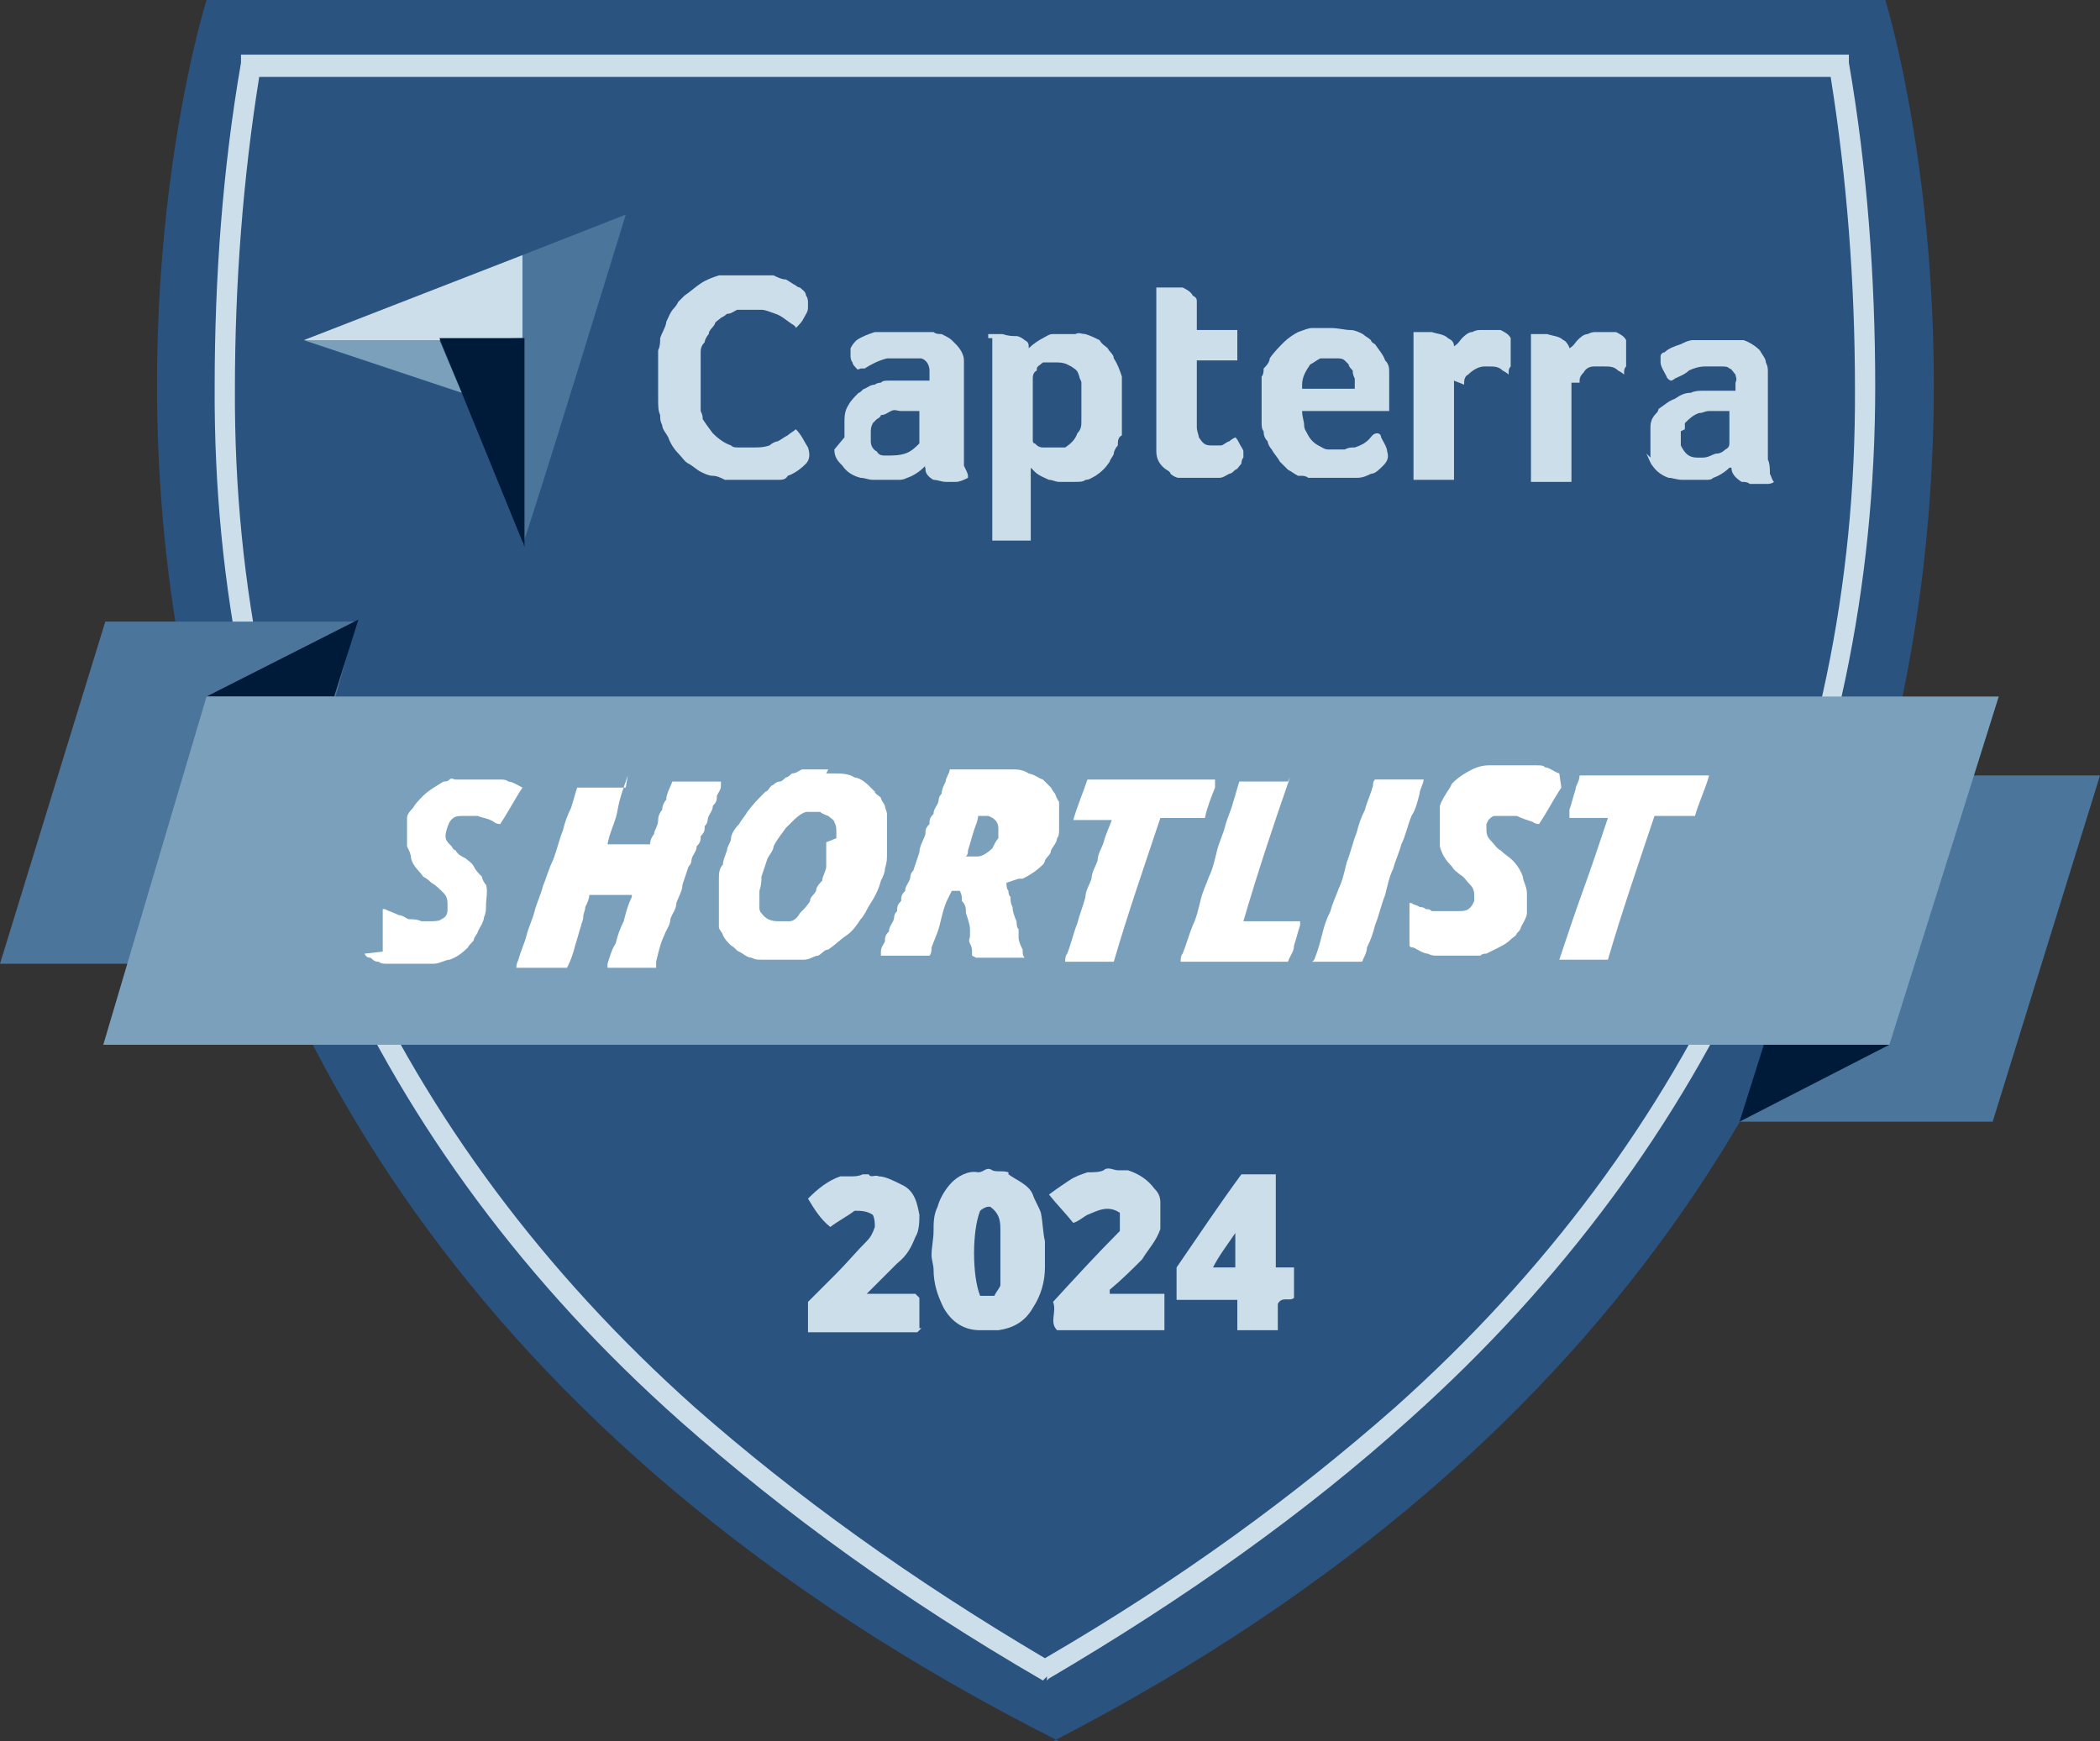 <?xml version="1.0" encoding="UTF-8"?>
<svg xmlns="http://www.w3.org/2000/svg" version="1.1" viewBox="0 0 103.7 86">
  <rect x="0" y="0" width="103.7" height="86" fill="#333333" stroke="none"/>
  <defs>
    <style>
      .cls-1 {
        fill: #ccdeea;
      }

      .cls-2 {
        fill: #7aa0bc;
      }

      .cls-3 {
        fill: #fff;
      }

      .cls-4 {
        fill: #2b5380;
      }

      .cls-5 {
        fill: #4c759b;
      }

      .cls-6 {
        fill: #001b39;
      }
    </style>
  </defs>
  <!-- Generator: Adobe Illustrator 28.6.0, SVG Export Plug-In . SVG Version: 1.2.0 Build 709)  -->
  <g>
    <g id="Layer_1">
      <polygon class="cls-5" points="85.9 55.4 98.4 55.4 103.7 38.3 96.9 38.3 85.9 55.4"/>
      <path class="cls-4" d="M52.3,86C-7.5,55.9,10.2,0,10.2,0h82.9s17.3,55.9-41.1,86"/>
      <path id="Path_1162" class="cls-1" d="M15,16.8h6.7c0,0,4.1-.1,4.1-.1v-4.1s-10.8,4.2-10.8,4.2Z"/>
      <path id="Path_1163" class="cls-5" d="M25.8,12.6v14.3c.1,0,5.1-16.3,5.1-16.3l-5.1,2Z"/>
      <path id="Path_1164" class="cls-6" d="M25.8,16.7h-4.1s4.2,10.3,4.2,10.3v-10.3Z"/>
      <path id="Path_1165" class="cls-2" d="M15,16.8l7.8,2.6-1.1-2.6h-6.7Z"/>
      <g>
        <path class="cls-1" d="M72.3,19c0-.2,0-.4.2-.5.2-.2.5-.4.8-.4h.2c.3,0,.5,0,.7.2,0,0,.2.1.3.2,0,0,0,0,0-.1,0-.1,0-.2.1-.3,0,0,0-.2,0-.3s0-.2,0-.3c0,0,0-.2,0-.3,0-.2,0-.3,0-.5-.1-.2-.3-.3-.5-.4,0,0,0,0-.2,0,0,0-.1,0-.2,0-.2,0-.4,0-.6,0-.1,0-.2,0-.4.1-.2,0-.4.2-.5.3-.1.1-.2.3-.4.4,0-.2-.1-.3-.3-.4-.2-.2-.5-.2-.8-.3,0,0,0,0-.2,0,0,0-.2,0-.2,0s-.1,0-.2,0c-.1,0-.2,0-.3,0v7.3h2c0-1.6,0-3.2,0-4.9Z"/>
        <path class="cls-1" d="M62.3,20.5c0,.1,0,.3,0,.4h0c0,.1,0,.3.1.4,0,.1,0,.3.2.5,0,.1.1.3.2.4.1.2.3.4.4.6.1.1.2.2.4.4.2.1.3.2.5.3,0,0,.2,0,.2,0,0,0,.2,0,.3.1.1,0,.2,0,.3,0,0,0,.2,0,.2,0,0,0,.2,0,.3,0,0,0,.2,0,.3,0,.2,0,.5,0,.8,0,.2,0,.3,0,.5,0,.3,0,.5-.1.7-.2.2,0,.4-.2.6-.4.2-.2.3-.4.2-.7,0-.2-.2-.5-.3-.7,0,0,0-.2-.2-.2-.2,0-.3.2-.4.3-.2.2-.4.3-.7.4-.2,0-.3,0-.5.1-.2,0-.7,0-.8,0-.2,0-.3-.1-.5-.2-.2-.1-.4-.3-.5-.5-.1-.2-.2-.3-.2-.5,0-.2-.1-.4-.1-.7h4.3c0-.1,0-.2,0-.3,0-.1,0-.2,0-.3v-.3c0-.2,0-.4,0-.6,0,0,0-.1,0-.2,0,0,0-.1,0-.2,0-.2,0-.4-.2-.6-.1-.3-.3-.5-.5-.8,0,0-.2-.1-.2-.2-.1-.1-.3-.2-.4-.3-.2-.1-.4-.2-.6-.2-.3,0-.6-.1-1-.1-.1,0-.2,0-.4,0-.2,0-.3,0-.5,0-.2,0-.4.1-.7.2-.2.1-.5.3-.7.5-.2.2-.5.5-.7.8,0,.2-.2.4-.3.5,0,.1,0,.3-.1.4,0,.1,0,.3,0,.5,0,.2,0,.3,0,.5,0,.1,0,.2,0,.4,0,.1,0,.2,0,.3ZM64.3,19s0,0,0,0c0-.4.2-.7.4-1,.2-.1.3-.2.5-.3.2,0,.4,0,.7,0,0,0,.1,0,.2,0,0,0,.2,0,.3.1,0,0,.1.1.2.2,0,.1.1.2.2.3,0,.1,0,.2.1.4,0,0,0,.2,0,.2,0,0,0,.2,0,.3h-2.6c0,0,0-.1,0-.2Z"/>
        <path class="cls-1" d="M78,18.9c0-.2,0-.3.2-.5.1-.2.3-.3.5-.3,0,0,.1,0,.2,0,0,0,.2,0,.3,0,.3,0,.5,0,.7.2,0,0,.2.1.3.2,0,0,0,0,0-.1,0-.1,0-.2.1-.3,0,0,0-.2,0-.2,0,0,0-.2,0-.3,0,0,0-.2,0-.3,0-.2,0-.3,0-.5-.1-.2-.3-.3-.5-.4,0,0,0,0-.2,0,0,0-.1,0-.2,0-.2,0-.4,0-.6,0-.1,0-.2,0-.4.1-.2,0-.4.2-.5.3-.1.1-.2.3-.4.4,0-.1-.2-.4-.3-.4-.2-.2-.5-.2-.8-.3,0,0,0,0-.1,0,0,0-.2,0-.2,0,0,0-.1,0-.2,0-.1,0-.2,0-.3,0v7.3h2c0-1.6,0-3.2,0-4.9Z"/>
        <path class="cls-1" d="M49,16.7h0v9.9s0,0,0,.1,0,0,0,0c0,0,0,0,.1,0h1.8v-3.6c0,0,.1.1.2.2.2.2.5.3.7.4.2,0,.3.1.5.1.3,0,.5,0,.8,0,.2,0,.4,0,.5-.1.2,0,.3-.1.5-.2.3-.2.5-.4.7-.7,0-.1.2-.3.2-.4s.1-.3.2-.4c0-.2,0-.4.2-.5,0-.2,0-.4,0-.5,0-.2,0-.5,0-.7,0-.2,0-.5,0-.7s0,0,0-.1c0,0,0-.1,0-.2s0-.1,0-.2c0-.2,0-.3,0-.5-.1-.3-.2-.6-.4-.9,0-.2-.2-.3-.3-.5-.1-.1-.3-.2-.4-.4-.2-.1-.4-.2-.7-.3-.2,0-.3-.1-.5,0h0c-.2,0-.3,0-.5,0,0,0-.1,0-.2,0s-.2,0-.2,0c0,0-.1,0-.2,0-.2,0-.3.1-.5.2-.2.1-.5.3-.7.5,0-.2,0-.3-.2-.4-.1-.1-.3-.2-.4-.2-.2,0-.4,0-.7-.1-.2,0-.3,0-.5,0,0,0-.1,0-.2,0,0,0,0,.1,0,.2ZM51.2,18.2c0-.1.2-.2.3-.3,0,0,.1,0,.2,0,.1,0,.3,0,.4,0,.2,0,.4,0,.6.1,0,0,0,0,.2.1.3.2.3.2.4.5,0,.1.1.2.1.3,0,.1,0,.2,0,.3,0,0,0,.2,0,.2,0,.3,0,.6,0,.8s0,.2,0,.3c0,0,0,.2,0,.3,0,.2,0,.4-.2.6-.1.3-.3.5-.6.7,0,0-.1,0-.2,0,0,0,0,0-.2,0,0,0-.1,0-.2,0-.2,0-.4,0-.5,0-.2,0-.3-.1-.4-.2,0,0,0,0,0,0-.1,0-.1-.1-.1-.2v-3c0-.1,0-.3.2-.4Z"/>
        <path class="cls-1" d="M57.1,21.7c0,0,0,.2,0,.3,0,0,0,.2,0,.3,0,.4.2.7.5.9,0,0,.2.1.2.2.1.1.3.2.4.2,0,0,.1,0,.2,0,0,0,.1,0,.2,0s.2,0,.2,0c.2,0,.3,0,.5,0,.2,0,.3,0,.5,0,.1,0,.2,0,.4,0,.2,0,.3-.1.5-.2.1,0,.2-.1.3-.2.1,0,.2-.2.3-.3,0,0,0-.2.1-.3,0,0,0,0,0-.1,0,0,0-.2,0-.2,0-.1-.1-.2-.2-.4s-.1-.2-.2-.3c0,0-.2.1-.3.2-.1,0-.3.2-.4.2-.1,0-.2,0-.3,0,0,0-.1,0-.2,0-.3,0-.4-.1-.6-.4,0-.1-.1-.3-.1-.5v-3.3h2v-1.5h-2v-1c0-.1,0-.2,0-.4,0,0,0,0,0,0,0-.1,0-.2-.2-.3-.1-.2-.3-.3-.5-.4-.2,0-.3,0-.5,0-.1,0-.3,0-.4,0-.1,0-.2,0-.4,0h0v4.5c0,.5,0,1,0,1.5,0,.5,0,1,0,1.4Z"/>
        <path class="cls-1" d="M81.3,22.4c.1.2.2.5.3.6.2.3.5.5.8.6.2,0,.4.1.7.1.4,0,.7,0,1.1,0,.2,0,.3,0,.4-.1.3-.1.6-.3.8-.5,0,0,0,0,.1,0,0,.3.2.5.5.7.1,0,.3,0,.4.1.1,0,.6,0,.7,0,0,0,.2,0,.2,0,0,0,.2,0,.3-.1-.1-.1-.1-.2-.2-.4,0-.2,0-.5-.1-.7,0-.1,0-.2,0-.4,0-.1,0-.2,0-.4v-3.1c0,0,0-.2,0-.2,0,0,0-.1,0-.2,0-.2,0-.3-.1-.5,0-.2-.2-.4-.3-.6-.2-.2-.5-.4-.8-.5,0,0-.2,0-.2,0s-.2,0-.2,0c0,0-.2,0-.2,0,0,0-.2,0-.3,0,0,0-.2,0-.3,0-.1,0-.2,0-.4,0-.1,0-.2,0-.3,0-.2,0-.3,0-.4,0,0,0-.2,0-.2,0-.2,0-.4.1-.6.2-.3.1-.6.2-.8.4-.1,0-.2.1-.2.2,0,.1,0,.2,0,.3,0,.2.2.5.3.7,0,0,0,.1.2.2,0,0,.1,0,.2-.1.2-.1.5-.2.7-.4.2-.1.5-.2.8-.2.3,0,.5,0,.8,0,.2,0,.3,0,.4.1.1,0,.2.2.3.3,0,.1.1.2,0,.4,0,0,0,0,0,0,0,.1,0,.2,0,.4-.1,0-.2,0-.3,0,0,0-.2,0-.2,0-.2,0-.3,0-.5,0-.2,0-.4,0-.6,0-.2,0-.4,0-.6.1-.3,0-.5.1-.8.3-.3.1-.5.3-.8.5,0,0,0,.1-.1.2-.2.2-.3.4-.3.7,0,0,0,.1,0,.2,0,0,0,.1,0,.2,0,0,0,.1,0,.2,0,.1,0,.2,0,.4,0,.2,0,.3,0,.5ZM83.2,21.2c0,0,0-.1,0-.2s0,0,0-.1c.2-.2.4-.4.7-.5.2,0,.3-.1.5-.1,0,0,.2,0,.3,0,.1,0,.3,0,.4,0,0,0,.2,0,.3,0,0,.5,0,1,0,1.5,0,.2,0,.3-.2.4,0,0-.2.2-.4.2-.2,0-.4.2-.7.2-.1,0-.2,0-.3,0-.4,0-.6-.2-.8-.6,0,0,0-.1,0-.2s0-.1,0-.2c0,0,0-.2,0-.3Z"/>
        <path class="cls-1" d="M32.5,19.5c0,.1,0,.2,0,.3,0,.2,0,.5.1.7,0,.2,0,.3.1.5,0,.2.2.4.3.6.1.3.3.6.5.8.2.2.3.4.5.5.2.1.4.3.6.4.2.1.4.2.6.2.2,0,.4.1.6.2,0,0,.2,0,.2,0,0,0,.2,0,.3,0,0,0,.2,0,.3,0,.4,0,.7,0,1.1,0,0,0,.1,0,.2,0s.1,0,.2,0c.1,0,.2,0,.3,0,.2,0,.4,0,.5-.2.3-.1.6-.3.9-.6.2-.2.2-.5.1-.8-.2-.3-.3-.6-.6-.9-.1.1-.3.2-.4.3-.2.1-.3.2-.5.3-.1,0-.3.1-.4.2-.3.1-.5.1-.8.1-.1,0-.3,0-.4,0,0,0-.2,0-.3,0-.2,0-.3,0-.4-.1-.3-.1-.6-.3-.9-.6-.3-.4-.3-.4-.5-.7,0-.1,0-.2-.1-.4,0-.1,0-.3,0-.4,0,0,0-.2,0-.2,0,0,0-.2,0-.2,0,0,0-.2,0-.3,0-.1,0-.2,0-.3,0-.1,0-.2,0-.3s0-.2,0-.3,0-.3,0-.5c0,0,0-.2,0-.2,0,0,0-.2,0-.2,0-.1,0-.3.2-.5,0-.1.1-.3.2-.4,0-.2.2-.3.3-.5,0-.1.2-.2.3-.3,0,0,.2-.1.3-.2.2,0,.3-.1.5-.2.2,0,.4,0,.5,0,.1,0,.3,0,.4,0,0,0,.2,0,.3,0,.2,0,.4.1.7.2.3.1.5.3.8.5,0,0,.2.1.2.2.2-.2.3-.3.4-.5.1-.2.2-.3.2-.5,0,0,0-.2,0-.3,0,0,0-.2-.1-.3,0-.2-.2-.3-.3-.4,0,0-.1,0-.2-.1-.2-.1-.3-.2-.5-.3-.2,0-.4-.1-.6-.2,0,0-.2,0-.2,0,0,0-.2,0-.2,0,0,0-.2,0-.2,0,0,0-.2,0-.3,0,0,0-.2,0-.2,0-.2,0-.3,0-.5,0-.2,0-.5,0-.7,0-.1,0-.3,0-.4,0-.3.1-.6.2-.9.4-.3.2-.5.4-.8.6,0,0-.2.2-.3.3,0,0-.1.2-.2.3-.2.2-.3.5-.4.7,0,.2-.2.5-.3.8,0,.2,0,.4-.1.6,0,0,0,.2,0,.3,0,0,0,.1,0,.2s0,.1,0,.2c0,.2,0,.5,0,.8,0,.2,0,.5,0,.7Z"/>
        <path class="cls-1" d="M41.2,22.2c0,.4.2.6.4.8.2.3.5.5.9.6.2,0,.4.1.6.1.4,0,.8,0,1.2,0,.2,0,.3,0,.5-.1.3-.1.6-.3.8-.5s0,0,.1,0c0,0,0,0,0,.1,0,.2.2.4.4.5.2,0,.4.1.6.1.2,0,.3,0,.5,0,.2,0,.4-.1.6-.2,0,0,0,0,0-.1,0-.1-.1-.3-.2-.5,0,0,0-.1,0-.2,0,0,0-.2,0-.2,0-.2,0-.4,0-.6v-2.9c0-.1,0-.3,0-.5s0-.3,0-.4c0-.1,0-.2,0-.4,0-.3-.2-.6-.4-.8,0,0-.1-.1-.2-.2-.1-.1-.3-.2-.5-.3-.1,0-.3,0-.4-.1-.2,0-.3,0-.5,0,0,0-.2,0-.3,0,0,0-.2,0-.3,0-.2,0-.4,0-.6,0-.2,0-.4,0-.6,0-.1,0-.2,0-.3,0-.1,0-.2,0-.3,0-.3.1-.6.2-.9.4-.1.1-.2.2-.3.4,0,0,0,0,0,.1,0,0,0,.2,0,.3,0,0,0,.2.1.3,0,.1.1.2.2.3,0,0,0,.1.2,0,0,0,0,0,.2,0,.3-.2.7-.4,1.1-.5.2,0,.3,0,.5,0,.3,0,.5,0,.8,0,0,0,.1,0,.2,0s.1,0,.2,0c.3.1.4.4.4.6,0,.2,0,.3,0,.5-.2,0-.3,0-.5,0-.2,0-.3,0-.5,0-.2,0-.4,0-.6,0,0,0-.1,0-.2,0,0,0-.2,0-.2,0-.2,0-.3,0-.4.1,0,0-.2,0-.3.1-.2,0-.3.1-.5.2-.1,0-.2.2-.3.2-.2.2-.4.4-.5.6-.2.3-.2.6-.2.9,0,.2,0,.4,0,.5,0,0,0,.2,0,.2ZM43,21.4c0-.2,0-.3.1-.5,0,0,0,0,0,0,0,0,.2-.2.2-.2,0,0,.2-.1.2-.2.2,0,.3-.1.5-.2s.3,0,.5,0c.1,0,.2,0,.4,0,.2,0,.3,0,.5,0v1.5s0,.1,0,.1c-.2.2-.4.4-.7.5-.3.1-.6.1-1,.1-.1,0-.3,0-.4-.2-.2-.1-.3-.3-.3-.5,0-.1,0-.2,0-.3Z"/>
      </g>
      <polygon class="cls-6" points="85.9 55.4 87.1 51.6 93.3 51.6 85.9 55.4"/>
      <path class="cls-1" d="M51.7,83v-.2c0,0-.2.2-.2.2-6.9-4-12.7-8.2-17.9-12.8-15.2-13.5-23.1-31.2-23-51.1,0-5.4.4-10.8,1.3-16v-.4h79.4v.4c.9,5.2,1.3,10.6,1.3,16,0,19.8-7.9,37.5-23,51-5.1,4.6-11,8.8-17.8,12.8ZM12.8,3.8c-.8,5-1.2,10.2-1.2,15.4-.1,19.6,7.8,37,22.7,50.3,5,4.4,10.7,8.5,17.3,12.4,6.7-3.9,12.3-8,17.3-12.4,14.9-13.3,22.8-30.8,22.7-50.3,0-5.2-.4-10.4-1.2-15.4,0,0-77.6,0-77.6,0Z"/>
      <polygon class="cls-5" points="6.3 47.6 0 47.6 5.2 30.7 17.6 30.7 12.9 47.6 6.3 47.6"/>
      <polygon class="cls-6" points="17.7 30.6 16.5 34.4 10.2 34.4 17.7 30.6"/>
      <polygon class="cls-2" points="10.2 34.4 98.7 34.4 93.3 51.6 5.1 51.6 10.2 34.4"/>
      <g>
        <path class="cls-3" d="M31,38.3c-.2.6-.4,1.1-.5,1.7s-.4,1.1-.5,1.7c.2,0,1.7,0,2.1,0,0-.2.1-.4.2-.5,0-.2.2-.4.2-.7,0-.2.1-.4.2-.5,0-.2.1-.4.2-.5,0-.3.2-.6.3-.9,0,0,0,0,0,0,0,0,0,0,.1,0h2.3c0,0,0,.2,0,.2,0,.2-.1.3-.2.5,0,.2,0,.3-.2.5,0,.2-.1.3-.2.5s0,.3-.2.5c0,.2,0,.3-.2.5,0,.2,0,.3-.2.5,0,.2-.1.3-.2.5s0,.3-.2.5c-.1.3-.2.6-.3.9,0,.3-.2.6-.3.9,0,.3-.2.5-.3.8,0,.3-.2.5-.3.8-.2.4-.3.9-.4,1.3,0,0,0,.2,0,.3h-2.4c0,0,0-.2,0-.2.1-.3.2-.7.4-1,.1-.4.2-.7.4-1.1.1-.4.2-.8.4-1.2,0,0,0,0,0-.1h-2.1c0,.2-.1.4-.2.6,0,.2-.1.3-.1.5s-.1.3-.1.4c-.1.3-.2.7-.3,1-.1.4-.2.7-.4,1.1,0,0,0,0-.1,0h-2.4c0-.1,0-.2.1-.4.1-.4.3-.8.4-1.2.1-.4.3-.8.4-1.2.1-.4.3-.8.4-1.2.2-.5.3-.9.5-1.3.2-.5.3-1,.5-1.5.1-.4.2-.7.4-1.1.1-.3.2-.7.3-1,0,0,0,0,.1,0h0c.7,0,1.5,0,2.3,0Z"/>
        <path class="cls-3" d="M40.8,38.2h.4c.3,0,.7,0,1,.2.2,0,.5.2.7.4,0,0,.2.2.3.3,0,.1.2.2.3.3,0,.1.1.2.2.4,0,.1.1.3.1.4,0,0,0,.1,0,.2,0,0,0,.1,0,.2,0,0,0,.2,0,.3,0,0,0,.2,0,.3,0,.2,0,.4,0,.5,0,.2,0,.3,0,.5,0,.2,0,.4-.1.7,0,.2-.1.4-.2.6-.1.4-.3.8-.5,1.1-.2.3-.3.6-.5.8-.2.3-.4.6-.7.8-.3.2-.6.5-.9.7-.2,0-.3.2-.5.3-.2,0-.4.2-.7.2,0,0-.2,0-.3,0,0,0-.2,0-.3,0,0,0,0,0,0,0-.2,0-.5,0-.7,0-.1,0-.2,0-.3,0-.2,0-.3,0-.5,0-.2,0-.3,0-.5-.1-.2,0-.4-.2-.6-.3-.1,0-.2-.2-.4-.3-.2-.2-.3-.3-.4-.5,0-.1-.2-.3-.2-.4s0-.2,0-.2c0,0,0-.2,0-.2,0,0,0-.2,0-.3s0-.2,0-.4c0-.1,0-.2,0-.4s0-.2,0-.3c0,0,0-.2,0-.3,0,0,0-.2,0-.3,0-.2,0-.5.2-.7,0-.2.1-.4.2-.7,0-.2.2-.4.2-.6,0-.2.2-.5.4-.7.1-.2.3-.4.4-.6.3-.4.6-.7.9-1,.1,0,.2-.2.3-.3.1,0,.2-.2.4-.2.1,0,.2-.1.3-.2.1,0,.2-.1.3-.2.2,0,.3-.1.5-.2,0,0,.2,0,.3,0s0,0,.1,0c0,0,0,0,.1,0,0,0,0,0,0,0,.1,0,.3,0,.4,0,.2,0,.3,0,.4,0ZM41.3,41.4v-.3c0-.2,0-.3-.1-.5,0-.1-.2-.2-.3-.3,0,0-.3-.1-.4-.2-.1,0-.6,0-.7,0-.3.1-.5.3-.7.5,0,0-.2.2-.3.3-.2.3-.4.5-.6.9,0,.2-.2.4-.3.6-.1.3-.2.6-.3.9,0,.2,0,.4-.1.7,0,0,0,.1,0,.2s0,0,0,.2c0,0,0,0,0,.1,0,.1,0,.2,0,.3,0,.1,0,.2.1.3.2.3.5.4.8.4.1,0,.2,0,.3,0,.1,0,.2,0,.3,0,.2,0,.4-.2.5-.4.2-.2.4-.4.5-.6,0-.2.2-.3.3-.5,0-.2.2-.4.3-.5,0-.2.2-.5.2-.7,0,0,0-.2,0-.2,0,0,0-.2,0-.2s0-.2,0-.2c0,0,0-.2,0-.3s0-.2,0-.3c0,0,0,0,0,0Z"/>
        <path class="cls-3" d="M49.7,43.6c0,.1,0,.3.1.4,0,.1,0,.2.1.3,0,.2,0,.3.1.5,0,.2.1.5.2.7,0,.1,0,.3.1.4,0,.1,0,.2,0,.4,0,.2.1.4.2.6,0,.2,0,.3.1.4,0,0,0,0,0,0h-2.4c0,0,0,0-.2-.1,0,0,0-.1,0-.2,0-.1,0-.2-.1-.4s0-.2,0-.4c0,0,0-.2,0-.3,0-.2-.1-.5-.2-.8,0-.2,0-.4-.2-.6,0-.2,0-.3-.1-.5,0,0,0,0,0,0h-.4c0,0-.1.2-.2.4-.2.4-.3.9-.4,1.3-.1.4-.3.8-.4,1.1,0,.1,0,.3-.1.4,0,0,0,0,0,0h-2.4c0,0,0-.1,0-.2,0-.2.1-.3.2-.5,0-.2,0-.3.2-.5,0-.2.1-.3.2-.5s0-.3.2-.5c0-.2,0-.3.2-.5,0-.2,0-.3.2-.5,0-.2.1-.3.2-.5s0-.3.2-.5c.1-.3.2-.6.3-.9,0-.3.2-.6.3-.9,0-.2,0-.3.2-.5,0-.2,0-.3.2-.5,0-.2.1-.3.2-.5s0-.3.2-.5c0-.2.1-.4.2-.6,0-.2.2-.4.2-.6,0,0,0,0,0,0h2.4c.2,0,.5,0,.7,0,.2,0,.5,0,.8.2.4.1.4.2.7.3,0,0,.1.1.2.2,0,0,.1.1.2.2,0,0,.1.2.2.3,0,0,.1.3.2.4,0,.3,0,.6,0,.9,0,.2,0,.3,0,.5,0,.1,0,.3-.1.4,0,.2-.2.4-.3.6,0,.2-.2.3-.3.5,0,0,0,.1-.1.2-.3.3-.6.5-1,.7,0,0-.1,0-.2,0ZM47.6,42.3c.2,0,.5,0,.7,0h0c.2,0,.5-.2.7-.4h0c.1-.2.2-.4.3-.5,0-.2,0-.3,0-.5,0-.3-.2-.5-.5-.6-.2,0-.3,0-.5,0s0,0,0,0c0,.2-.1.4-.2.7-.1.3-.2.7-.3,1,0,.1,0,.2-.1.3Z"/>
        <path class="cls-3" d="M18.9,47c0,0,0-.1,0-.2,0,0,0,0,0,0,0-.1,0-.3,0-.4s0-.1,0-.2c0,0,0-.2,0-.2,0,0,0,0,0,0,0-.2,0-.3,0-.5,0,0,0-.1,0-.2,0,0,0-.1,0-.2s0-.1,0-.2c0,0,.1,0,.1,0,.2.1.5.2.7.3.2,0,.4.2.5.2.2,0,.4,0,.6.1.2,0,.4,0,.5,0s.4,0,.5-.1c.2-.1.3-.2.3-.5,0,0,0,0,0-.2,0-.2,0-.4-.2-.6-.2-.2-.4-.4-.6-.5-.1-.1-.2-.2-.4-.3-.2-.3-.5-.5-.6-.9,0-.2-.1-.4-.2-.6,0-.2,0-.4,0-.5,0,0,0-.1,0-.2,0,0,0-.2,0-.2,0,0,0-.2,0-.2,0-.1,0-.2,0-.3,0-.2.2-.4.3-.5.1-.2.3-.4.5-.6.3-.3.7-.5,1-.7.1,0,.2,0,.3-.1s.2,0,.3,0,.2,0,.3,0c.2,0,.4,0,.5,0s.4,0,.5,0c.2,0,.4,0,.6,0,.1,0,.2,0,.3,0,.1,0,.3,0,.4.1.2,0,.5.2.7.3,0,0,0,0,0,0-.4.6-.7,1.2-1.1,1.8,0,0-.2,0-.3-.1-.3-.2-.6-.2-.8-.3,0,0-.1,0-.2,0,0,0-.2,0-.3,0,0,0-.2,0-.3,0-.2,0-.4,0-.6.3-.1.2-.2.5-.2.7,0,.2.1.3.3.5,0,0,.1.2.2.2.1.2.3.3.5.4.1.1.3.2.4.4.1.2.2.3.4.5,0,.1.1.3.2.4.1.3,0,.7,0,1,0,.2,0,.4-.1.6,0,.2-.2.5-.3.7,0,.1-.2.3-.2.4,0,.1-.2.2-.3.4-.3.3-.6.5-.9.6-.2,0-.5.2-.8.2,0,0-.2,0-.2,0,0,0-.2,0-.2,0-.2,0-.4,0-.5,0s-.4,0-.5,0c0,0-.2,0-.3,0,0,0-.2,0-.2,0-.1,0-.2,0-.4,0-.1,0-.3,0-.4-.1-.1,0-.2,0-.4-.2-.1,0-.2,0-.3-.2Z"/>
        <path class="cls-3" d="M77.1,38.9c-.4.6-.7,1.2-1.1,1.8,0,0-.2,0-.3-.1-.3-.1-.6-.2-.8-.3,0,0-.1,0-.2,0-.1,0-.2,0-.3,0-.1,0-.2,0-.3,0,0,0-.2,0-.3,0-.1,0-.2.1-.3.2,0,0-.1.2-.1.2,0,0,0,.1,0,.2,0,.2,0,.4.2.6.2.2.3.4.5.5.2.2.4.3.6.5.2.2.4.5.5.8,0,.2.2.5.2.8,0,0,0,.2,0,.2,0,.1,0,.3,0,.4,0,.1,0,.2,0,.4,0,.2-.2.5-.3.7,0,.1-.1.2-.2.3,0,.1-.2.2-.3.3-.2.2-.4.3-.6.4-.2.1-.4.2-.6.3-.1,0-.2,0-.3.1-.1,0-.2,0-.3,0,0,0-.2,0-.2,0-.2,0-.4,0-.6,0-.2,0-.4,0-.5,0-.2,0-.3,0-.5,0-.2,0-.3,0-.5-.1-.2,0-.5-.2-.7-.3,0,0-.2,0-.2-.1,0,0,0-.2,0-.3,0,0,0-.2,0-.2,0,0,0,0,0,0,0-.1,0-.3,0-.4s0-.1,0-.2,0-.1,0-.2h0c0-.2,0-.3,0-.5,0-.1,0-.2,0-.3,0,0,0,0,.1,0,.1.1.3.1.4.2.1,0,.2,0,.3.1.1,0,.2,0,.3.1,0,0,.2,0,.3,0,.2,0,.3,0,.4,0,.2,0,.4,0,.6,0,.3,0,.5,0,.7-.3,0,0,.1-.2.1-.2,0,0,0-.1,0-.2,0-.2,0-.4-.2-.6-.2-.2-.3-.4-.5-.5-.1-.1-.3-.2-.4-.4-.3-.3-.5-.6-.6-1,0,0,0-.2,0-.3,0-.3,0-.6,0-.9,0,0,0-.2,0-.3,0,0,0-.2,0-.3,0,0,0-.2,0-.2.1-.3.3-.6.5-.9,0,0,0,0,.1-.2.3-.3.6-.5,1-.7.2-.1.5-.2.8-.2.1,0,.3,0,.4,0,.2,0,.4,0,.5,0,.2,0,.4,0,.6,0,.2,0,.4,0,.6,0,.1,0,.2,0,.3,0,.2,0,.3,0,.4.1.2,0,.4.2.7.3,0,0,0,0,0,0Z"/>
        <path class="cls-3" d="M57.3,40.4c-.8,2.4-1.6,4.7-2.3,7.1h-2.4c0-.1,0-.3.1-.4.2-.5.3-1,.5-1.5.1-.4.3-.9.4-1.3,0-.3.2-.6.3-.9,0-.3.2-.6.3-.9,0-.3.2-.6.3-.9.1-.4.3-.8.4-1.1,0,0,0,0,0,0,0,0,0,0,0,0h0c-.6,0-1.3,0-1.9,0,.2-.7.5-1.4.7-2h6.3c0,.1,0,.3,0,.4-.2.5-.4,1-.5,1.5,0,0,0,0,0,0-.6,0-1.3,0-2,0Z"/>
        <path class="cls-3" d="M77.5,40.4c0-.1,0-.2,0-.4.1-.3.2-.7.3-1,0-.2.2-.4.2-.7h6.4c-.2.7-.5,1.3-.7,2h-2c-.8,2.4-1.6,4.7-2.3,7.1h-2.4c.4-1.2.8-2.4,1.2-3.5s.8-2.3,1.2-3.5h-1.9Z"/>
        <path class="cls-3" d="M63.7,38.4c-.8,2.3-1.6,4.7-2.3,7.1,0,0,0,0,0,0h0c.9,0,1.9,0,2.8,0,0,0,0,.1,0,.2-.1.3-.2.7-.3,1,0,.3-.2.5-.3.8h-5.3c0-.1,0-.3.1-.4.2-.5.3-.9.5-1.4.2-.4.3-.9.4-1.3.1-.4.3-.8.4-1.1.2-.4.3-.9.4-1.3.1-.4.3-.8.4-1.2.1-.4.3-.8.4-1.2.1-.3.2-.7.3-1,0,0,0,0,.1,0h2.3s0,0,0,0Z"/>
        <path class="cls-3" d="M64.9,47.4c.2-.5.3-.9.4-1.3.1-.4.2-.7.4-1.1.1-.4.3-.8.4-1.1.2-.4.3-.9.4-1.3.2-.5.3-1,.5-1.5.1-.4.2-.7.4-1.1.1-.4.3-.8.4-1.2,0-.1,0-.2.1-.3,0,0,0,0,0,0h2.4c0,.2-.2.5-.2.7-.1.4-.2.8-.4,1.1-.2.5-.3,1-.5,1.4-.1.4-.3.8-.4,1.2-.2.4-.3.9-.4,1.3-.2.5-.3,1-.5,1.5-.1.4-.2.7-.4,1.1,0,.2-.1.4-.2.6q0,.1-.1.1h-1.3c-.4,0-.7,0-1.1,0Z"/>
      </g>
      <g>
        <path class="cls-1" d="M49.8,58c.4.3,1,.5,1.2,1,.1.3.3.6.4.9.1.5.1,1,.2,1.4,0,.4,0,.9,0,1.3,0,.7-.2,1.4-.6,2-.4.7-1,1-1.7,1.1-.3,0-.6,0-.9,0-.8,0-1.4-.4-1.8-1.1-.3-.6-.5-1.2-.5-1.9,0-.2-.1-.5-.1-.7,0-.4.1-.8.1-1.2,0-.4,0-.8.2-1.2.1-.4.4-.9.7-1.2.3-.3.8-.6,1.3-.5.3,0,.4-.3.7-.1.2.1.5,0,.8.1ZM48.4,64h.7c.1-.2.2-.3.3-.5,0-.9,0-1.8,0-2.8,0-.5-.1-.8-.5-1.1,0,0,0,0-.1,0-.1,0-.3.1-.4.2-.4,1-.4,3.2,0,4.2Z"/>
        <path class="cls-1" d="M54.8,63.9h2.7v1.8s0,0,0,0c0,0,0,0,0,0-1.8,0-3.5,0-5.3,0-.4-.4,0-.9-.2-1.4,1.1-1.2,2.2-2.4,3.3-3.5v-.9c-.6-.4-1.1-.1-1.6.1-.2.1-.4.3-.7.4-.4-.5-.8-.9-1.2-1.4.4-.3.7-.5,1-.7.3-.2.6-.3.9-.4.3,0,.6,0,.8-.1.2-.2.5,0,.7,0,.2,0,.4,0,.5,0,.6.2,1,.5,1.3.9.2.2.3.4.3.7,0,.4,0,.8,0,1.3-.2.6-.6,1-.9,1.5-.5.5-1,1-1.6,1.5Z"/>
        <path class="cls-1" d="M45.5,65.6c0,0-.1.1-.2.2h-5.4v-1.5c.4-.4.9-.9,1.4-1.4.5-.5,1-1.1,1.5-1.6.2-.2.3-.4.4-.7,0-.2,0-.4-.1-.6-.3-.2-.6-.2-.9-.2-.4.3-.8.5-1.2.8-.5-.4-.8-.9-1.1-1.4.5-.5,1-.9,1.6-1.1.2,0,.3,0,.5,0,.2,0,.4,0,.6-.1,0,0,.3,0,.3,0,.1.2.3,0,.5.1.3,0,.7.2,1.1.4.7.3.8,1,.9,1.5,0,.3,0,.8-.2,1.1-.2.5-.4.9-.9,1.3-.5.5-1,1-1.5,1.5,0,0,0,0,0,0,0,0,0,0,0,0,.8,0,1.6,0,2.4,0l.2.2v1.5Z"/>
        <path class="cls-1" d="M61.2,58h1.8v4.6c.3,0,.6,0,.9,0v1.5c-.2.2-.6-.1-.8.3v1.3h-2v-1.5h-3c0-.3,0-.6,0-.8,0-.3,0-.5,0-.8,1.1-1.6,2.1-3.1,3.2-4.6ZM59.9,62.6h1.1v-1.7c-.4.6-.8,1.1-1.1,1.7Z"/>
      </g>
    </g>
  </g>
</svg>